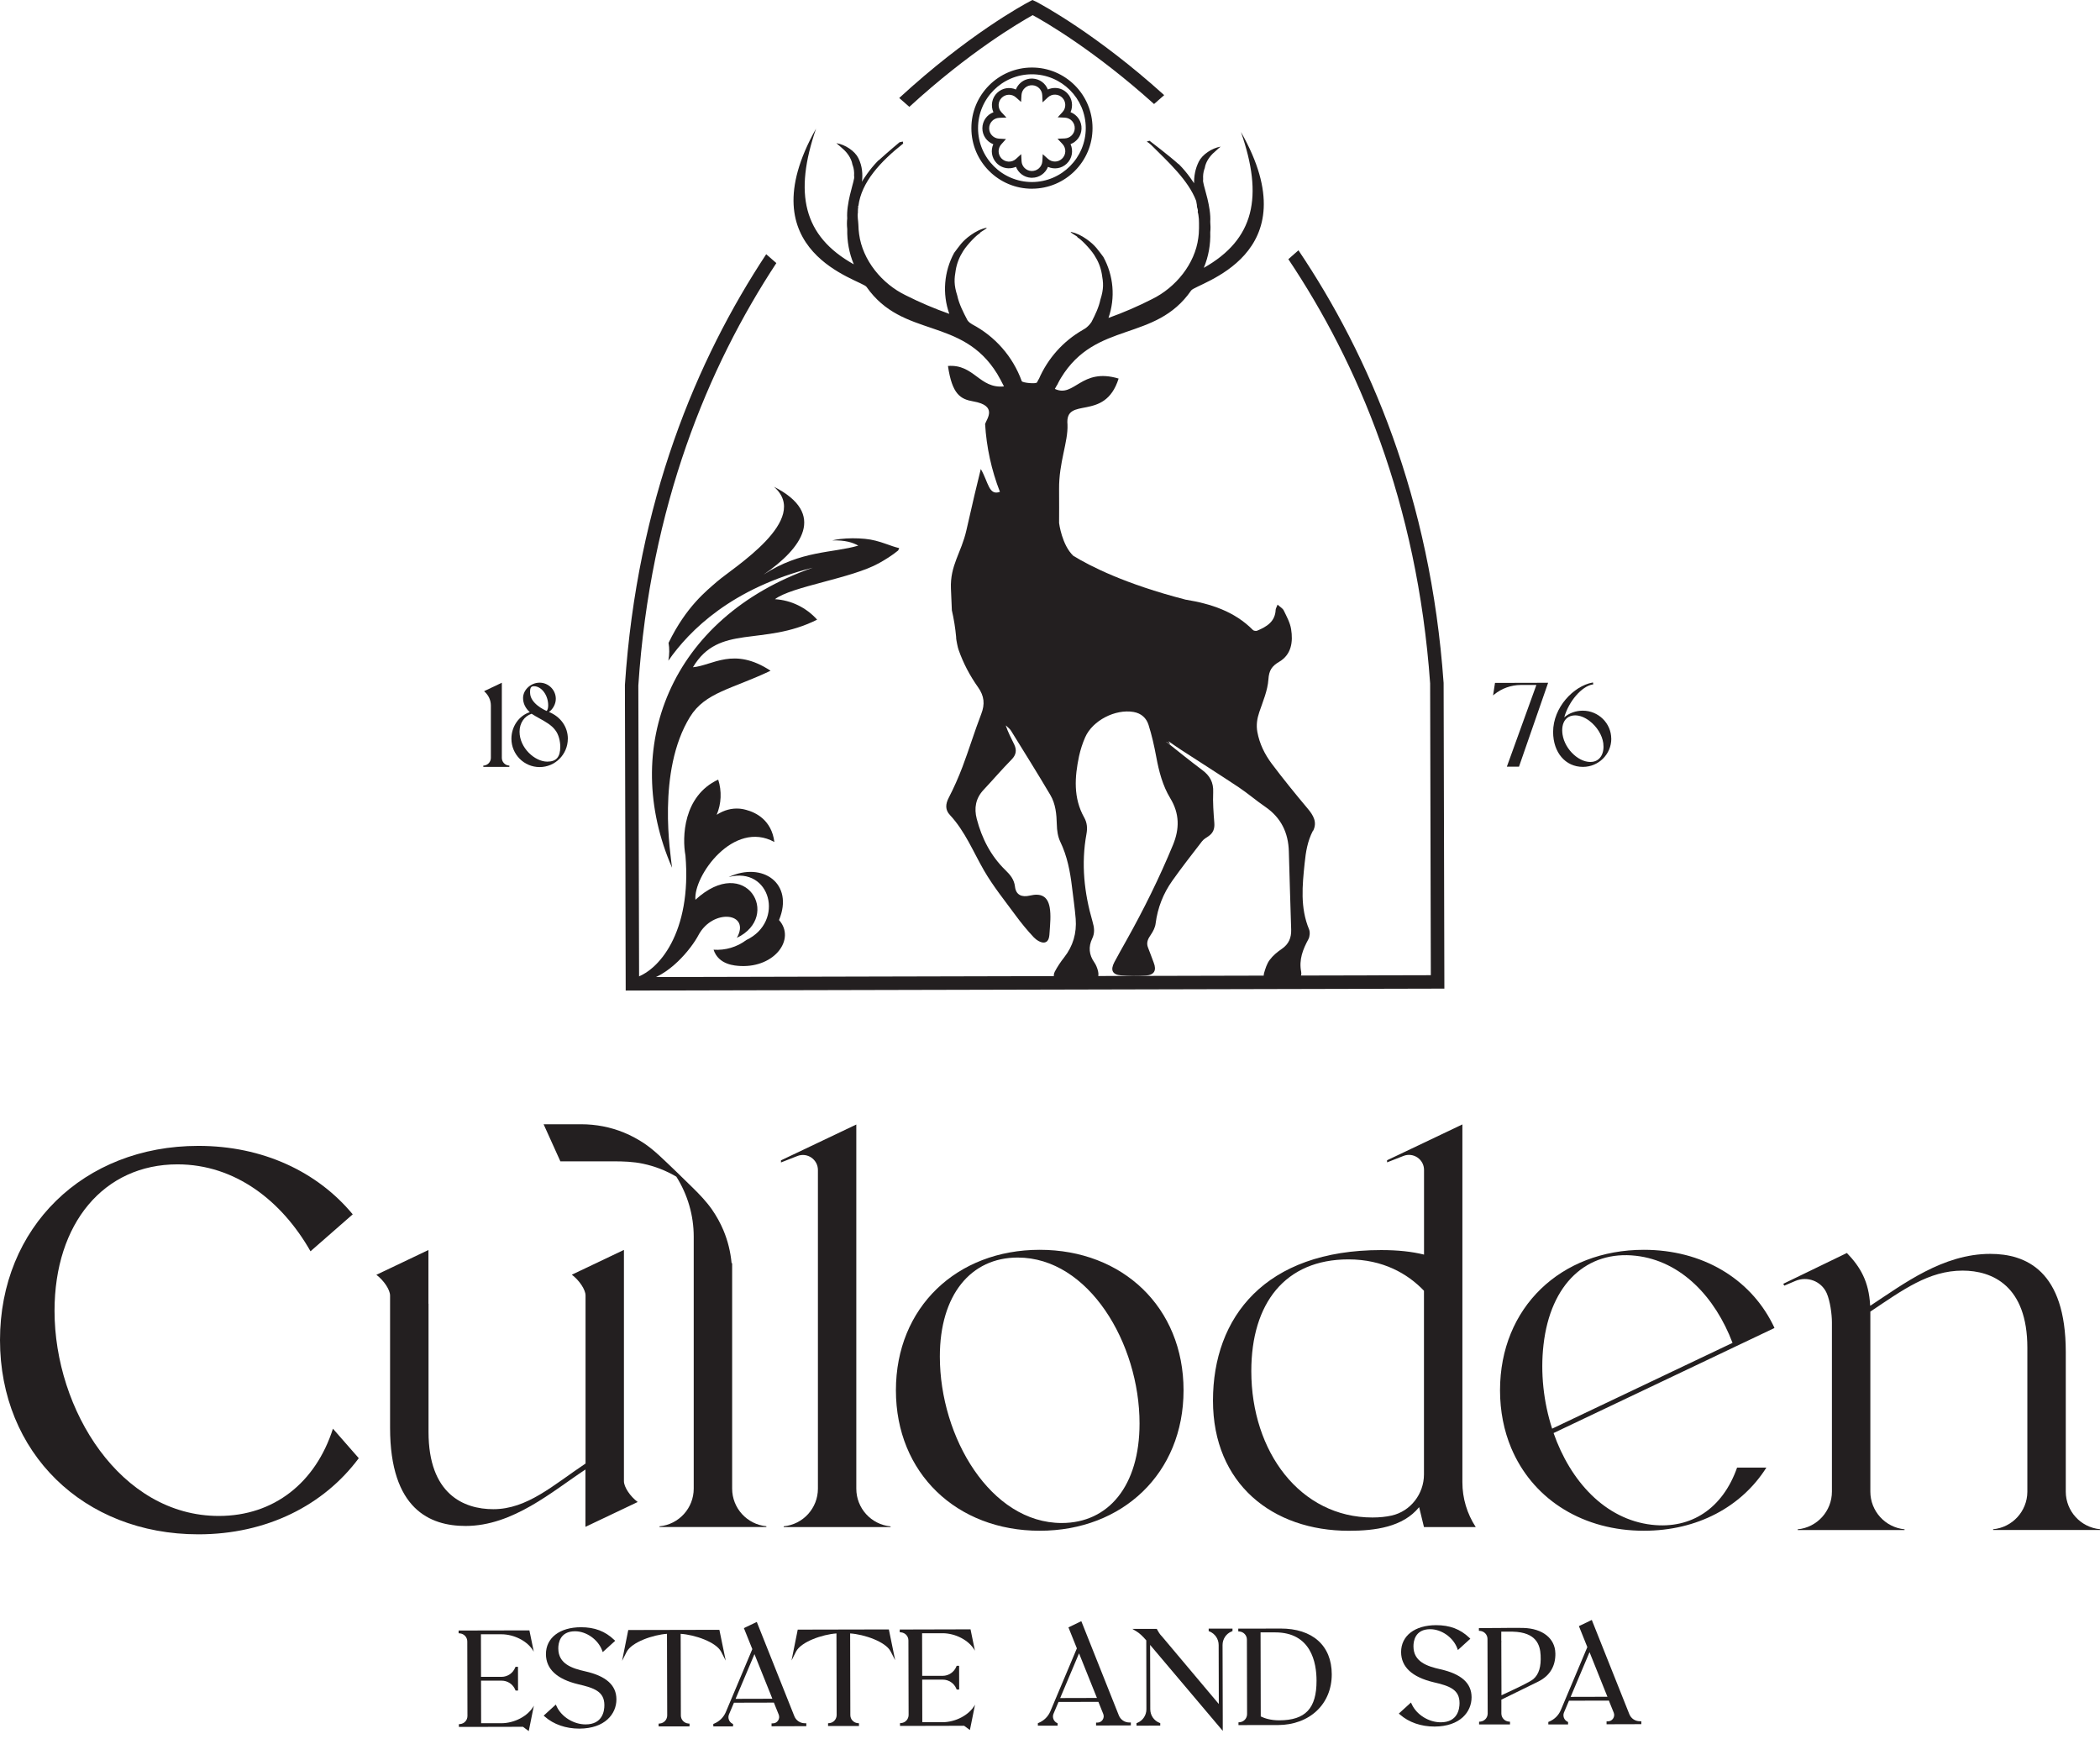 <svg width="64" height="53" viewBox="0 0 64 53" fill="none" xmlns="http://www.w3.org/2000/svg">
<g clip-path="url(#clip0_318_124)">
<path d="M47.181 20.806L46.293 23.363H45.923L46.823 20.873H46.346C46.052 20.875 45.766 20.977 45.539 21.162L45.503 21.192L45.562 20.81L47.183 20.806H47.181Z" fill="#231F20"/>
<path d="M49.106 22.511C49.106 22.984 48.719 23.369 48.242 23.369C47.709 23.369 47.335 22.933 47.333 22.307C47.332 21.551 47.962 20.905 48.53 20.8L48.548 20.797L48.557 20.854L48.539 20.857C48.202 20.913 47.809 21.373 47.672 21.86C47.821 21.73 48.023 21.656 48.236 21.656C48.713 21.656 49.103 22.039 49.105 22.511H49.106ZM47.934 21.804C47.836 21.819 47.756 21.864 47.7 21.939C47.621 22.046 47.593 22.204 47.621 22.385C47.693 22.851 48.154 23.27 48.537 23.214C48.772 23.18 48.901 22.952 48.862 22.648C48.829 22.4 48.668 22.14 48.441 21.968C48.295 21.857 48.14 21.798 48.001 21.799C47.979 21.799 47.956 21.801 47.935 21.804H47.934Z" fill="#231F20"/>
<path d="M15.523 23.329V23.369H14.73V23.329H14.746C14.868 23.317 14.96 23.216 14.96 23.093V23.028V21.604V21.502C14.96 21.342 14.892 21.189 14.773 21.082L14.754 21.064L14.778 21.05L15.294 20.805V23.094C15.294 23.216 15.386 23.317 15.508 23.329H15.524H15.523Z" fill="#231F20"/>
<path d="M17.305 22.511C17.305 22.987 16.92 23.375 16.445 23.375C15.971 23.375 15.586 22.988 15.586 22.511C15.586 22.138 15.815 21.81 16.146 21.701C16.012 21.581 15.941 21.432 15.941 21.271C15.941 21.021 16.176 20.803 16.445 20.803C16.715 20.803 16.939 21.024 16.939 21.296C16.939 21.465 16.837 21.623 16.729 21.695C17.087 21.841 17.306 22.15 17.306 22.513L17.305 22.511ZM16.679 23.209C16.953 23.209 17.075 23.07 17.075 22.755C17.075 22.6 17.032 22.383 16.917 22.242C16.808 22.096 16.619 21.989 16.435 21.888C16.351 21.841 16.269 21.796 16.202 21.75C15.979 21.822 15.834 22.035 15.834 22.297C15.834 22.79 16.299 23.209 16.679 23.209ZM16.272 20.911C16.235 20.911 16.208 20.92 16.19 20.938C16.158 20.971 16.152 21.03 16.155 21.117C16.163 21.435 16.585 21.634 16.661 21.665C16.691 21.629 16.707 21.572 16.707 21.495C16.707 21.183 16.504 20.911 16.272 20.911Z" fill="#231F20"/>
<path d="M31.472 0.461C31.866 0.676 33.359 1.54 35.171 3.17L35.48 2.899C33.415 1.034 31.746 0.14 31.568 0.047L31.464 0L31.368 0.051C31.19 0.144 29.491 1.066 27.405 2.986L27.713 3.256C29.542 1.58 31.061 0.691 31.472 0.462V0.461Z" fill="#231F20"/>
<path d="M43.995 20.802C43.594 15.171 41.735 10.841 39.572 7.627L39.264 7.898C41.377 11.054 43.191 15.303 43.585 20.824L43.606 29.717L19.477 29.774L19.454 20.889C19.819 15.41 21.583 11.176 23.66 8.017L23.351 7.747C21.227 10.964 19.417 15.282 19.045 20.875L19.069 30.185L44.019 30.126L43.996 20.817V20.803L43.995 20.802Z" fill="#231F20"/>
<path d="M40.014 25.326C40.155 25.059 40.026 24.843 39.846 24.631C39.473 24.187 39.106 23.735 38.758 23.272C38.544 22.986 38.385 22.665 38.319 22.304C38.281 22.093 38.311 21.899 38.379 21.698C38.49 21.372 38.633 21.041 38.656 20.706C38.674 20.427 38.76 20.299 38.989 20.164C39.357 19.945 39.411 19.559 39.348 19.172C39.317 18.975 39.213 18.787 39.124 18.603C39.092 18.538 39.013 18.496 38.936 18.425C38.906 18.504 38.879 18.543 38.877 18.583C38.861 18.946 38.602 19.097 38.316 19.218C38.281 19.234 38.212 19.224 38.186 19.199C37.619 18.625 36.892 18.397 36.13 18.272C36.13 18.272 36.127 18.272 36.126 18.272C36.121 18.272 36.117 18.269 36.111 18.267C34.3 17.798 33.237 17.26 32.71 16.937C32.363 16.608 32.278 15.949 32.277 15.937C32.277 15.638 32.281 15.338 32.277 14.903C32.269 14.092 32.555 13.466 32.533 12.939C32.447 12.042 33.668 12.882 34.091 11.536C32.947 11.191 32.746 12.131 32.148 11.851C32.178 11.795 32.209 11.741 32.242 11.69C32.242 11.69 32.239 11.69 32.238 11.69C32.272 11.623 32.307 11.56 32.333 11.518C33.401 9.761 35.205 10.437 36.303 8.851C36.458 8.627 39.974 7.802 37.819 4.021C38.507 5.99 38.233 7.29 36.687 8.162C36.832 7.815 36.896 7.447 36.884 7.078C36.884 7.078 36.884 7.076 36.884 7.075C36.896 6.968 36.893 6.863 36.884 6.76C36.913 6.316 36.693 5.707 36.676 5.582C36.67 5.562 36.666 5.541 36.664 5.52C36.664 5.499 36.664 5.478 36.667 5.458C36.66 5.353 36.672 5.246 36.704 5.154C36.707 5.145 36.71 5.138 36.714 5.13C36.719 5.1 36.725 5.07 36.734 5.041C36.792 4.853 36.919 4.706 37.068 4.584C37.11 4.543 37.155 4.504 37.202 4.468C36.931 4.513 36.639 4.712 36.534 4.927C36.422 5.153 36.389 5.372 36.391 5.585C36.388 5.58 36.385 5.574 36.382 5.57C36.368 5.55 36.353 5.53 36.339 5.509C36.248 5.372 36.145 5.241 36.035 5.118C36.023 5.103 36.007 5.086 35.987 5.067C35.968 5.046 35.948 5.023 35.927 5.004C35.922 5.002 35.918 4.999 35.913 4.998C35.626 4.739 35.033 4.289 35.033 4.289C35.004 4.296 34.979 4.308 34.949 4.313C34.997 4.344 35.043 4.379 35.086 4.42C35.59 4.924 36.218 5.491 36.455 6.123C36.46 6.148 36.464 6.17 36.467 6.194C36.472 6.209 36.475 6.224 36.476 6.241C36.476 6.241 36.476 6.245 36.476 6.247C36.476 6.247 36.476 6.248 36.476 6.25L36.482 6.315C36.487 6.327 36.491 6.339 36.494 6.351C36.494 6.351 36.494 6.352 36.494 6.354C36.494 6.357 36.496 6.36 36.497 6.363C36.504 6.382 36.505 6.403 36.507 6.425L36.502 6.458C36.511 6.489 36.519 6.521 36.523 6.552C36.537 6.632 36.541 6.714 36.541 6.795C36.541 6.849 36.541 6.903 36.541 6.957C36.541 7.004 36.538 7.052 36.535 7.1C36.535 7.108 36.534 7.115 36.534 7.123C36.531 7.165 36.526 7.206 36.52 7.248C36.419 8.037 35.837 8.761 35.102 9.119C34.675 9.336 34.234 9.527 33.782 9.688C33.997 9.071 33.937 8.396 33.626 7.83C33.471 7.63 33.389 7.48 33.114 7.287C32.963 7.182 32.822 7.108 32.632 7.064C32.622 7.106 32.853 7.197 32.84 7.237C32.908 7.258 33.21 7.555 33.35 7.773C33.468 7.955 33.543 8.14 33.579 8.347C33.627 8.619 33.644 8.794 33.535 9.134C33.489 9.36 33.376 9.597 33.264 9.813C33.139 9.998 32.992 10.055 32.992 10.055C32.992 10.055 32.992 10.056 32.992 10.058C32.397 10.4 31.929 10.927 31.658 11.557C31.658 11.557 31.655 11.557 31.654 11.556C31.637 11.587 31.621 11.62 31.604 11.652C31.58 11.706 31.16 11.667 31.139 11.614C30.868 10.865 30.325 10.248 29.622 9.88C29.619 9.877 29.617 9.874 29.611 9.871C29.527 9.826 29.486 9.761 29.482 9.754C29.36 9.522 29.227 9.26 29.175 9.012C29.066 8.672 29.081 8.497 29.128 8.225C29.164 8.017 29.238 7.832 29.354 7.65C29.492 7.431 29.793 7.133 29.861 7.112C29.848 7.072 30.079 6.98 30.069 6.938C29.878 6.981 29.738 7.057 29.587 7.162C29.313 7.356 29.232 7.507 29.078 7.707C28.77 8.274 28.713 8.949 28.931 9.564C28.478 9.405 28.037 9.217 27.608 9.001C26.873 8.648 26.288 7.925 26.183 7.138C26.177 7.096 26.172 7.054 26.169 7.012C26.169 7.004 26.167 6.998 26.167 6.99C26.164 6.942 26.161 6.894 26.16 6.847C26.155 6.714 26.125 6.604 26.146 6.471C26.151 6.44 26.137 6.471 26.146 6.441V6.423C26.146 6.402 26.146 6.379 26.148 6.358C26.177 6.306 26.143 6.349 26.146 6.342C26.137 6.354 26.17 6.291 26.154 6.315C26.154 6.304 26.151 6.337 26.152 6.327C26.167 6.316 26.139 6.286 26.148 6.282H26.16C26.249 5.552 26.831 4.925 27.531 4.37C27.506 4.365 27.528 4.334 27.516 4.32C27.525 4.314 27.533 4.307 27.542 4.301C27.533 4.307 27.524 4.313 27.515 4.319C27.513 4.319 27.513 4.316 27.51 4.314C27.513 4.311 27.513 4.31 27.51 4.314L27.414 4.335C27.414 4.335 27.067 4.624 26.78 4.885C26.776 4.886 26.771 4.889 26.767 4.891C26.745 4.912 26.726 4.933 26.706 4.955C26.687 4.975 26.67 4.992 26.658 5.007C26.548 5.13 26.447 5.263 26.356 5.4C26.343 5.421 26.328 5.44 26.315 5.46C26.298 5.485 26.285 5.514 26.27 5.541C26.295 5.309 26.283 5.067 26.16 4.819C26.053 4.603 25.761 4.406 25.489 4.362C25.535 4.399 25.58 4.438 25.623 4.478C25.773 4.6 25.899 4.746 25.96 4.934C25.969 4.965 25.976 4.993 25.981 5.023C25.985 5.031 25.988 5.038 25.991 5.047C26.023 5.141 26.037 5.246 26.029 5.351C26.032 5.371 26.034 5.392 26.032 5.413C26.032 5.434 26.027 5.455 26.021 5.475C26.005 5.6 25.788 6.211 25.82 6.655C25.809 6.757 25.808 6.863 25.82 6.969C25.82 6.975 25.821 6.98 25.821 6.984C25.812 7.347 25.877 7.713 26.021 8.055C24.473 7.191 24.193 5.892 24.87 3.92C22.733 7.711 26.252 8.52 26.408 8.742C27.515 10.324 29.315 9.64 30.391 11.392C30.447 11.482 30.546 11.67 30.597 11.775C29.848 11.851 29.689 11.091 28.89 11.152C29.018 12.022 29.273 12.164 29.664 12.232C30.41 12.362 30.075 12.761 30.022 12.919C30.064 13.628 30.216 14.327 30.474 14.988C30.132 15.112 30.125 14.694 29.891 14.292C29.721 14.98 29.705 15.055 29.453 16.155C29.295 16.855 28.952 17.22 28.981 17.938C28.993 18.198 28.999 18.337 29.009 18.597C29.071 18.866 29.115 19.14 29.14 19.416C29.14 19.428 29.14 19.438 29.14 19.449C29.143 19.498 29.191 19.751 29.214 19.801C29.355 20.206 29.556 20.587 29.808 20.943C29.997 21.21 30.021 21.457 29.905 21.756C29.7 22.288 29.535 22.832 29.334 23.365C29.212 23.687 29.071 24.005 28.913 24.311C28.811 24.506 28.805 24.681 28.949 24.834C29.411 25.329 29.658 25.953 29.989 26.526C30.267 27.006 30.621 27.444 30.951 27.893C31.122 28.126 31.308 28.352 31.506 28.563C31.586 28.647 31.727 28.736 31.827 28.721C31.98 28.698 31.98 28.516 31.989 28.387C32.005 28.143 32.032 27.891 31.991 27.655C31.931 27.312 31.727 27.209 31.386 27.291C31.131 27.351 30.961 27.265 30.933 27.018C30.907 26.797 30.787 26.657 30.639 26.513C30.195 26.081 29.923 25.548 29.768 24.955C29.682 24.627 29.733 24.326 29.976 24.068C30.262 23.763 30.535 23.444 30.829 23.145C30.97 23.003 30.99 22.858 30.912 22.691C30.821 22.501 30.721 22.318 30.651 22.104C30.706 22.158 30.773 22.203 30.812 22.267C31.214 22.917 31.621 23.566 32.009 24.223C32.172 24.497 32.2 24.812 32.208 25.129C32.212 25.304 32.238 25.492 32.312 25.647C32.525 26.088 32.614 26.556 32.671 27.035C32.709 27.357 32.757 27.678 32.783 28C32.816 28.433 32.704 28.828 32.431 29.175C32.324 29.311 32.226 29.457 32.146 29.609C32.068 29.759 32.146 29.901 32.315 29.908C32.62 29.922 32.929 29.925 33.234 29.91C33.433 29.901 33.51 29.779 33.463 29.588C33.44 29.497 33.404 29.404 33.352 29.329C33.188 29.096 33.165 28.853 33.287 28.6C33.371 28.426 33.349 28.262 33.296 28.082C33.042 27.208 32.945 26.32 33.111 25.415C33.144 25.236 33.132 25.072 33.043 24.914C32.706 24.314 32.751 23.678 32.886 23.039C32.929 22.843 32.992 22.649 33.072 22.467C33.299 21.953 33.99 21.601 34.544 21.695C34.782 21.735 34.937 21.881 35.003 22.089C35.104 22.407 35.177 22.735 35.238 23.063C35.32 23.505 35.432 23.94 35.665 24.324C35.95 24.792 35.951 25.254 35.748 25.747C35.334 26.749 34.855 27.718 34.325 28.663C34.202 28.883 34.077 29.102 33.96 29.323C33.835 29.561 33.9 29.701 34.166 29.723C34.416 29.744 34.669 29.746 34.92 29.728C35.179 29.71 35.253 29.57 35.161 29.335C35.102 29.184 35.051 29.031 34.989 28.88C34.925 28.724 34.988 28.606 35.075 28.48C35.143 28.381 35.205 28.26 35.219 28.141C35.28 27.664 35.45 27.231 35.725 26.842C36.016 26.431 36.326 26.035 36.633 25.637C36.683 25.573 36.759 25.528 36.829 25.482C36.973 25.384 37.021 25.254 37.008 25.08C36.984 24.768 36.959 24.455 36.973 24.143C36.987 23.841 36.872 23.636 36.636 23.462C36.266 23.186 35.907 22.893 35.545 22.607L35.548 22.602C35.585 22.632 35.626 22.661 35.673 22.685C35.648 22.653 35.63 22.62 35.611 22.586C35.737 22.674 35.862 22.765 35.992 22.848C36.577 23.228 37.167 23.602 37.748 23.988C38.027 24.174 38.281 24.395 38.558 24.584C39.04 24.914 39.264 25.372 39.279 25.948C39.3 26.741 39.326 27.535 39.35 28.328C39.357 28.573 39.279 28.769 39.065 28.915C38.928 29.008 38.793 29.119 38.695 29.252C38.609 29.366 38.564 29.515 38.523 29.655C38.478 29.818 38.584 29.91 38.727 29.911C38.977 29.911 39.226 29.892 39.473 29.863C39.612 29.848 39.679 29.746 39.654 29.609C39.583 29.244 39.706 28.931 39.875 28.62C39.919 28.538 39.929 28.403 39.895 28.319C39.621 27.66 39.69 26.981 39.761 26.302C39.795 25.963 39.848 25.631 40.011 25.319L40.014 25.326Z" fill="#231F20"/>
<path d="M31.454 5.751C30.436 5.754 29.605 4.928 29.604 3.909C29.601 2.891 30.427 2.061 31.446 2.058C32.464 2.055 33.294 2.881 33.296 3.9C33.299 4.917 32.473 5.748 31.454 5.75V5.751ZM31.445 2.264C30.54 2.265 29.805 3.004 29.807 3.909C29.808 4.814 30.547 5.548 31.452 5.547C32.357 5.545 33.091 4.806 33.09 3.901C33.088 2.997 32.349 2.262 31.445 2.264ZM31.452 5.417C31.442 5.417 31.433 5.417 31.422 5.417C31.211 5.405 31.035 5.271 30.963 5.083C30.889 5.116 30.806 5.131 30.725 5.128C30.587 5.122 30.457 5.062 30.364 4.96C30.219 4.802 30.189 4.58 30.272 4.395C30.076 4.32 29.939 4.13 29.939 3.91C29.939 3.686 30.078 3.495 30.276 3.421C30.186 3.223 30.227 2.98 30.395 2.824C30.552 2.678 30.775 2.645 30.96 2.727C30.99 2.651 31.037 2.583 31.1 2.526C31.204 2.434 31.339 2.387 31.478 2.395C31.687 2.407 31.863 2.541 31.934 2.727C32.008 2.694 32.089 2.678 32.17 2.681C32.309 2.685 32.438 2.745 32.533 2.848C32.679 3.004 32.709 3.232 32.626 3.418C32.831 3.497 32.972 3.7 32.96 3.93C32.95 4.144 32.814 4.321 32.626 4.392C32.716 4.591 32.676 4.833 32.507 4.99C32.349 5.137 32.126 5.169 31.938 5.085C31.861 5.28 31.672 5.417 31.454 5.417H31.452ZM31.122 4.692L31.133 4.91C31.14 5.072 31.27 5.202 31.433 5.211C31.61 5.218 31.756 5.086 31.767 4.911L31.779 4.698L31.938 4.841C32.062 4.951 32.245 4.951 32.366 4.836C32.494 4.717 32.5 4.517 32.381 4.389L32.229 4.227L32.452 4.218C32.616 4.21 32.746 4.081 32.754 3.917C32.763 3.742 32.628 3.593 32.453 3.585L32.235 3.575L32.382 3.414C32.494 3.293 32.492 3.104 32.382 2.985C32.325 2.923 32.247 2.887 32.163 2.884C32.078 2.879 31.997 2.911 31.935 2.968L31.774 3.119L31.764 2.899C31.756 2.736 31.628 2.607 31.466 2.598C31.381 2.593 31.3 2.621 31.237 2.678C31.174 2.733 31.136 2.812 31.131 2.896L31.119 3.107L30.961 2.967C30.838 2.858 30.656 2.861 30.535 2.973C30.407 3.092 30.4 3.292 30.52 3.42L30.672 3.582L30.45 3.591C30.279 3.599 30.146 3.737 30.146 3.909C30.146 4.081 30.278 4.215 30.445 4.225L30.659 4.237L30.516 4.397C30.406 4.519 30.407 4.701 30.517 4.823C30.575 4.884 30.653 4.922 30.737 4.925C30.823 4.928 30.903 4.899 30.964 4.842L31.125 4.695L31.122 4.692Z" fill="#231F20"/>
<path d="M23.741 28.038C24.205 26.926 23.246 26.243 22.206 26.726C23.485 26.389 23.925 28.083 22.746 28.645C22.46 28.86 22.105 28.965 21.747 28.94C21.899 29.404 22.402 29.429 22.579 29.437C23.619 29.48 24.251 28.61 23.743 28.038H23.741Z" fill="#231F20"/>
<path d="M26.998 16.573C26.786 16.498 26.587 16.441 26.363 16.42C26.109 16.396 25.851 16.396 25.599 16.426C25.516 16.436 25.437 16.45 25.361 16.468C25.764 16.456 25.99 16.533 26.158 16.626C25.376 16.858 24.414 16.765 23.27 17.51C24.433 16.712 25.206 15.655 23.586 14.832C24.735 15.832 22.334 17.303 21.855 17.721C21.533 18.002 20.913 18.482 20.375 19.59C20.404 19.76 20.403 19.942 20.369 20.133C21.011 19.208 22.308 17.918 24.772 17.299C20.407 18.822 18.897 22.809 20.482 26.443C20.439 26.062 20.01 23.503 21.027 21.848C21.489 21.095 22.31 21 23.484 20.439C22.358 19.698 21.718 20.281 21.118 20.333C21.915 18.995 23.244 19.712 24.903 18.883C24.573 18.514 24.111 18.289 23.618 18.259C24.128 17.868 25.945 17.629 26.785 17.163C26.971 17.06 27.183 16.93 27.372 16.775C27.382 16.751 27.394 16.727 27.405 16.703C27.266 16.67 27.131 16.62 26.998 16.573Z" fill="#231F20"/>
<path d="M21.194 27.419C21.128 26.697 22.356 24.972 23.6 25.658C23.514 24.986 23.031 24.757 22.742 24.68C22.721 24.674 22.698 24.669 22.675 24.663C22.675 24.663 22.675 24.663 22.674 24.663C22.638 24.656 22.602 24.648 22.566 24.645C22.538 24.642 22.523 24.641 22.523 24.641C22.304 24.626 22.072 24.68 21.842 24.829C21.985 24.489 22.001 24.108 21.888 23.756C20.814 24.257 20.788 25.526 20.89 26.069C21.087 28.404 20.072 29.622 19.298 29.813C19.393 29.846 19.489 29.874 19.584 29.901C20.385 29.78 21.08 28.887 21.283 28.502C21.723 27.668 22.892 27.808 22.457 28.578C23.83 27.924 22.736 26.003 21.193 27.419H21.194Z" fill="#231F20"/>
<path d="M16.272 51.969L16.114 52.751L15.938 52.62L14.663 52.623L13.985 52.624V52.54L14.022 52.537C14.15 52.525 14.245 52.42 14.246 52.292L14.241 50.019C14.241 49.891 14.143 49.785 14.015 49.773L13.977 49.77V49.686H14.239L16.134 49.682L16.268 50.332C16.086 50.002 15.658 49.801 15.284 49.801H14.657L14.66 51.098H15.288C15.47 51.096 15.631 50.987 15.7 50.818L15.711 50.792H15.786L15.788 51.516H15.713L15.702 51.491C15.633 51.322 15.47 51.214 15.288 51.214H14.66L14.663 52.511H15.291C15.667 52.508 16.092 52.304 16.272 51.974V51.969Z" fill="#231F20"/>
<path d="M18.786 51.785C18.786 52.227 18.438 52.673 17.657 52.676C17.245 52.676 16.872 52.547 16.604 52.31L16.569 52.28L16.939 51.943L16.963 51.994C17.108 52.315 17.48 52.547 17.847 52.547C18.365 52.547 18.42 52.136 18.419 51.96C18.419 51.541 18.103 51.436 17.623 51.324C16.971 51.168 16.64 50.859 16.638 50.406C16.638 49.91 17.057 49.587 17.705 49.586C18.121 49.586 18.441 49.706 18.717 49.97L18.748 50L18.369 50.344L18.348 50.287C18.223 49.958 17.868 49.709 17.525 49.709C17.063 49.709 17.013 50.077 17.015 50.233C17.015 50.706 17.439 50.841 17.835 50.93C18.473 51.073 18.785 51.353 18.786 51.782V51.785Z" fill="#231F20"/>
<path d="M22.117 50.603L21.979 50.335C21.824 50.035 21.169 49.814 20.744 49.787L20.75 52.275C20.75 52.403 20.848 52.508 20.976 52.52L21.014 52.523V52.608H20.752H20.543H20.334H20.072V52.523L20.109 52.52C20.237 52.508 20.332 52.403 20.334 52.275L20.327 49.787C19.903 49.816 19.248 50.04 19.096 50.341L18.959 50.61L19.147 49.671L21.924 49.665L22.117 50.603Z" fill="#231F20"/>
<path d="M24.573 52.512V52.601L23.514 52.604V52.515H23.555C23.619 52.515 23.676 52.485 23.712 52.431C23.749 52.377 23.756 52.313 23.734 52.253L23.585 51.883L22.368 51.886L22.216 52.245C22.173 52.349 22.218 52.473 22.319 52.524L22.341 52.536V52.608H21.739V52.533L21.765 52.523C21.927 52.455 22.054 52.33 22.122 52.167L22.928 50.253L22.671 49.613L22.731 49.584L23.064 49.425L23.08 49.465L24.208 52.295C24.26 52.428 24.387 52.512 24.528 52.512H24.569H24.573ZM22.418 51.768L23.539 51.765L23.53 51.744L23.49 51.643L22.993 50.406L22.418 51.768Z" fill="#231F20"/>
<path d="M27.281 50.591L27.143 50.323C26.988 50.024 26.333 49.802 25.909 49.775L25.915 52.263C25.915 52.391 26.012 52.497 26.14 52.509L26.178 52.512V52.596H25.916H25.707H25.498H25.236V52.512L25.273 52.509C25.401 52.497 25.496 52.391 25.498 52.263L25.492 49.775C25.067 49.804 24.412 50.028 24.26 50.329L24.123 50.599L24.312 49.659L27.089 49.653L27.281 50.591Z" fill="#231F20"/>
<path d="M29.717 51.938L29.559 52.719L29.383 52.589L28.108 52.592L27.429 52.593V52.509L27.466 52.506C27.594 52.494 27.689 52.388 27.691 52.26L27.685 49.987C27.685 49.86 27.587 49.754 27.459 49.742L27.421 49.739V49.655H27.683L29.578 49.65L29.712 50.301C29.53 49.971 29.102 49.769 28.728 49.769H28.102L28.105 51.067H28.732C28.914 51.065 29.076 50.955 29.145 50.787L29.155 50.761H29.23L29.232 51.485H29.157L29.146 51.46C29.077 51.291 28.914 51.183 28.732 51.183H28.105L28.108 52.48H28.735C29.112 52.477 29.536 52.272 29.717 51.943V51.938Z" fill="#231F20"/>
<path d="M34.464 52.489V52.578L33.404 52.581V52.492H33.445C33.51 52.492 33.567 52.462 33.603 52.408C33.639 52.354 33.647 52.291 33.624 52.231L33.475 51.86L32.259 51.863L32.107 52.223C32.063 52.327 32.108 52.45 32.209 52.502L32.232 52.514V52.586H31.63V52.511L31.655 52.5C31.818 52.432 31.944 52.307 32.012 52.145L32.819 50.23L32.562 49.59L32.622 49.562L32.954 49.402L32.971 49.443L34.098 52.273C34.151 52.405 34.277 52.489 34.419 52.489H34.459H34.464ZM32.31 51.744L33.431 51.741L33.422 51.72L33.382 51.62L32.885 50.382L32.31 51.744Z" fill="#231F20"/>
<path d="M37.562 49.628V49.703L37.536 49.714C37.367 49.783 37.259 49.946 37.259 50.128L37.265 52.342V52.744L35.051 50.125L35.056 52.086C35.056 52.268 35.165 52.431 35.334 52.498L35.36 52.509V52.584L34.636 52.586V52.51L34.661 52.5C34.83 52.431 34.938 52.268 34.938 52.086L34.934 49.986C34.815 49.849 34.727 49.768 34.634 49.712L34.508 49.636H35.254L35.272 49.669C35.301 49.721 35.336 49.789 35.411 49.866H35.412L37.145 51.926L37.14 50.128C37.14 49.946 37.03 49.783 36.862 49.715L36.836 49.705V49.629L37.56 49.628H37.562Z" fill="#231F20"/>
<path d="M40.587 51.018C40.589 51.927 39.914 52.564 38.946 52.567H38.006V52.569H37.744V52.484L37.781 52.481C37.909 52.469 38.006 52.362 38.006 52.233V52.138L38.001 50.058V49.963C38.001 49.834 37.903 49.728 37.775 49.716L37.738 49.713V49.629H38L39.022 49.626C40 49.623 40.586 50.145 40.587 51.02V51.018ZM38.423 52.304C38.537 52.361 38.724 52.423 38.987 52.423C39.785 52.421 40.125 52.06 40.123 51.214C40.123 50.663 39.956 49.74 38.858 49.743H38.417L38.423 52.304Z" fill="#231F20"/>
<path d="M44.848 51.721C44.848 52.164 44.501 52.61 43.719 52.613C43.307 52.613 42.934 52.483 42.666 52.247L42.631 52.217L43.001 51.88L43.025 51.931C43.17 52.251 43.542 52.483 43.909 52.483C44.427 52.483 44.482 52.072 44.481 51.896C44.481 51.478 44.165 51.372 43.685 51.261C43.033 51.104 42.702 50.796 42.7 50.343C42.7 49.846 43.119 49.524 43.767 49.523C44.183 49.523 44.504 49.643 44.779 49.906L44.81 49.936L44.431 50.281L44.41 50.224C44.285 49.894 43.93 49.646 43.587 49.646C43.125 49.646 43.075 50.013 43.077 50.17C43.077 50.642 43.501 50.778 43.897 50.867C44.535 51.01 44.847 51.289 44.848 51.718V51.721Z" fill="#231F20"/>
<path d="M47.402 50.374C47.41 50.768 47.238 51.059 46.892 51.236C46.844 51.262 46.602 51.379 46.346 51.504C46.102 51.623 45.852 51.745 45.756 51.793V52.12V52.215C45.756 52.344 45.854 52.45 45.982 52.462L46.019 52.465V52.549H45.744H45.339H45.077V52.465L45.115 52.462C45.242 52.45 45.339 52.343 45.339 52.215L45.333 49.942C45.333 49.814 45.235 49.71 45.109 49.698L45.071 49.695V49.611H45.333L45.696 49.609C45.7 49.609 46.246 49.602 46.429 49.608C47.011 49.624 47.393 49.927 47.401 50.377L47.402 50.374ZM45.757 51.661C45.801 51.64 45.861 51.611 45.93 51.58C46.191 51.458 46.627 51.255 46.73 51.167C46.9 51.021 46.971 50.789 46.952 50.436C46.936 50.138 46.831 49.739 46.103 49.721H45.753V49.989L45.757 50.038H45.754L45.759 51.661H45.757Z" fill="#231F20"/>
<path d="M50.021 52.451V52.54L48.962 52.543V52.454H49.002C49.067 52.454 49.124 52.424 49.16 52.37C49.197 52.316 49.204 52.253 49.182 52.193L49.032 51.822L47.816 51.825L47.664 52.185C47.621 52.289 47.666 52.412 47.767 52.463L47.789 52.475V52.548H47.187V52.472L47.213 52.462C47.375 52.394 47.502 52.269 47.569 52.107L48.376 50.192L48.119 49.552L48.179 49.524L48.512 49.364L48.528 49.405L49.656 52.235C49.708 52.367 49.835 52.451 49.976 52.451H50.017H50.021ZM47.867 51.708L48.989 51.705L48.98 51.684L48.939 51.583L48.443 50.346L47.867 51.708Z" fill="#231F20"/>
<path d="M10.146 43.538C9.62 45.179 8.351 46.195 6.668 46.195C3.674 46.195 1.662 42.963 1.662 39.945C1.662 37.275 3.167 35.481 5.408 35.481C7.171 35.481 8.592 36.598 9.463 38.13L10.75 37.004C9.672 35.705 8.011 34.918 6.046 34.918C2.544 34.918 0 37.407 0 40.836C0 44.265 2.542 46.755 6.046 46.755C8.126 46.755 9.865 45.873 10.934 44.435L10.146 43.535V43.538Z" fill="#231F20"/>
<path d="M19.43 45.772L19.012 45.971L17.842 46.527V44.926V44.78C16.84 45.438 15.636 46.5 14.189 46.5C13.104 46.5 11.888 45.99 11.888 43.508V40.588V39.48C11.888 39.303 11.7 39.02 11.47 38.846L11.888 38.648L13.057 38.091V39.728H13.06V43.638C13.06 45.528 14.129 45.989 15.034 45.989C16.069 45.989 16.86 45.255 17.845 44.598V40.585V39.477C17.845 39.3 17.657 39.017 17.427 38.843L17.845 38.645L19.015 38.088V39.725V44.027V45.135C19.015 45.313 19.203 45.596 19.433 45.769L19.43 45.772Z" fill="#231F20"/>
<path d="M23.356 46.511V46.533H20.099V46.511C20.69 46.454 21.142 45.957 21.142 45.362V44.565C21.142 44.539 21.142 44.532 21.142 44.535V38.017C21.142 37.906 21.142 37.794 21.142 37.683C21.142 37.037 20.957 36.402 20.612 35.856C20.299 35.672 19.957 35.538 19.602 35.463C19.299 35.398 18.997 35.389 18.69 35.389H17.078L16.567 34.259C16.948 34.259 17.331 34.259 17.711 34.259C18.159 34.259 18.602 34.343 19.016 34.513C19.238 34.605 19.45 34.719 19.649 34.853C19.753 34.924 19.852 35.002 19.948 35.084C19.995 35.124 20.041 35.165 20.087 35.207C20.376 35.474 20.836 35.92 21.115 36.196C21.324 36.402 21.527 36.613 21.697 36.855C21.837 37.057 21.956 37.272 22.051 37.499C22.183 37.817 22.265 38.153 22.296 38.493H22.313V45.361C22.313 45.956 22.764 46.452 23.357 46.509L23.356 46.511Z" fill="#231F20"/>
<path d="M27.141 46.511V46.534H23.884V46.511C24.476 46.454 24.927 45.957 24.927 45.363V35.654C24.927 35.331 24.602 35.109 24.301 35.227L23.801 35.423V35.359L24.927 34.824L26.097 34.267V45.364C26.097 45.959 26.548 46.456 27.14 46.513L27.141 46.511Z" fill="#231F20"/>
<path d="M36.07 42.366C36.07 44.893 34.214 46.646 31.687 46.646C29.16 46.646 27.304 44.893 27.304 42.366C27.304 39.839 29.16 38.085 31.687 38.085C34.214 38.085 36.07 39.839 36.07 42.366ZM34.729 43.377C34.729 40.937 33.181 38.321 31.016 38.321C29.589 38.321 28.643 39.455 28.643 41.338C28.643 43.796 30.191 46.41 32.357 46.41C33.784 46.41 34.729 45.277 34.729 43.377Z" fill="#231F20"/>
<path d="M44.975 46.534H43.397C43.397 46.534 43.25 45.93 43.25 45.927C42.756 46.534 41.913 46.647 41.106 46.647C38.787 46.647 36.967 45.221 36.967 42.679C36.967 40.137 38.555 38.093 42.092 38.093C42.608 38.093 43.025 38.139 43.399 38.231V35.651C43.399 35.328 43.074 35.107 42.773 35.224L42.273 35.42V35.356L43.399 34.821L44.568 34.264V39.27V45.169C44.568 45.655 44.71 46.129 44.976 46.535L44.975 46.534ZM43.397 44.922V39.332C42.897 38.811 42.148 38.377 41.094 38.377C39.166 38.377 38.135 39.714 38.135 41.781C38.135 44.246 39.631 46.242 41.826 46.242C42.047 46.242 42.241 46.221 42.411 46.183C42.989 46.054 43.396 45.524 43.397 44.931V44.922Z" fill="#231F20"/>
<path d="M52.941 44.721H53.833C53.078 45.916 51.728 46.646 50.1 46.646C48.268 46.646 46.79 45.725 46.114 44.256C46.094 44.214 46.076 44.172 46.057 44.128C45.836 43.601 45.715 43.008 45.715 42.366C45.715 39.839 47.571 38.085 50.098 38.085C51.873 38.085 53.316 38.95 54.019 40.341C54.033 40.368 54.048 40.395 54.06 40.424C54.067 40.439 54.073 40.453 54.079 40.468L52.848 41.053L52.124 41.398L47.347 43.669C47.857 45.128 48.911 46.3 50.341 46.464C51.543 46.601 52.502 45.965 52.94 44.721H52.941ZM47.303 43.535L52.801 40.921C52.273 39.53 51.242 38.425 49.857 38.267C48.367 38.097 47.252 39.111 47.04 40.981C46.943 41.831 47.04 42.722 47.303 43.535Z" fill="#231F20"/>
<path d="M64 46.6V46.623H62.957H61.786H60.743V46.6C61.331 46.544 61.78 46.052 61.786 45.464V41.07C61.786 39.18 60.717 38.719 59.813 38.719C58.777 38.719 57.987 39.31 57.001 39.968V45.453C57.001 46.048 57.453 46.544 58.044 46.602V46.624H54.787V46.602C55.378 46.546 55.83 46.048 55.83 45.453V45.241V41.272V41.394V40.293C55.83 40.056 55.777 39.645 55.669 39.402C55.506 39.04 55.08 38.879 54.716 39.034L54.379 39.177L54.347 39.121L56.286 38.182C56.697 38.608 56.957 39.049 56.995 39.783H57.002V39.788C58.005 39.13 59.209 38.209 60.656 38.209C61.741 38.209 62.957 38.719 62.957 41.201V45.458C62.96 46.049 63.41 46.543 64 46.599V46.6Z" fill="#231F20"/>
</g>
<defs>
<clipPath id="clip0_318_124">
<rect width="64" height="52.752" fill="white"/>
</clipPath>
</defs>
</svg>
